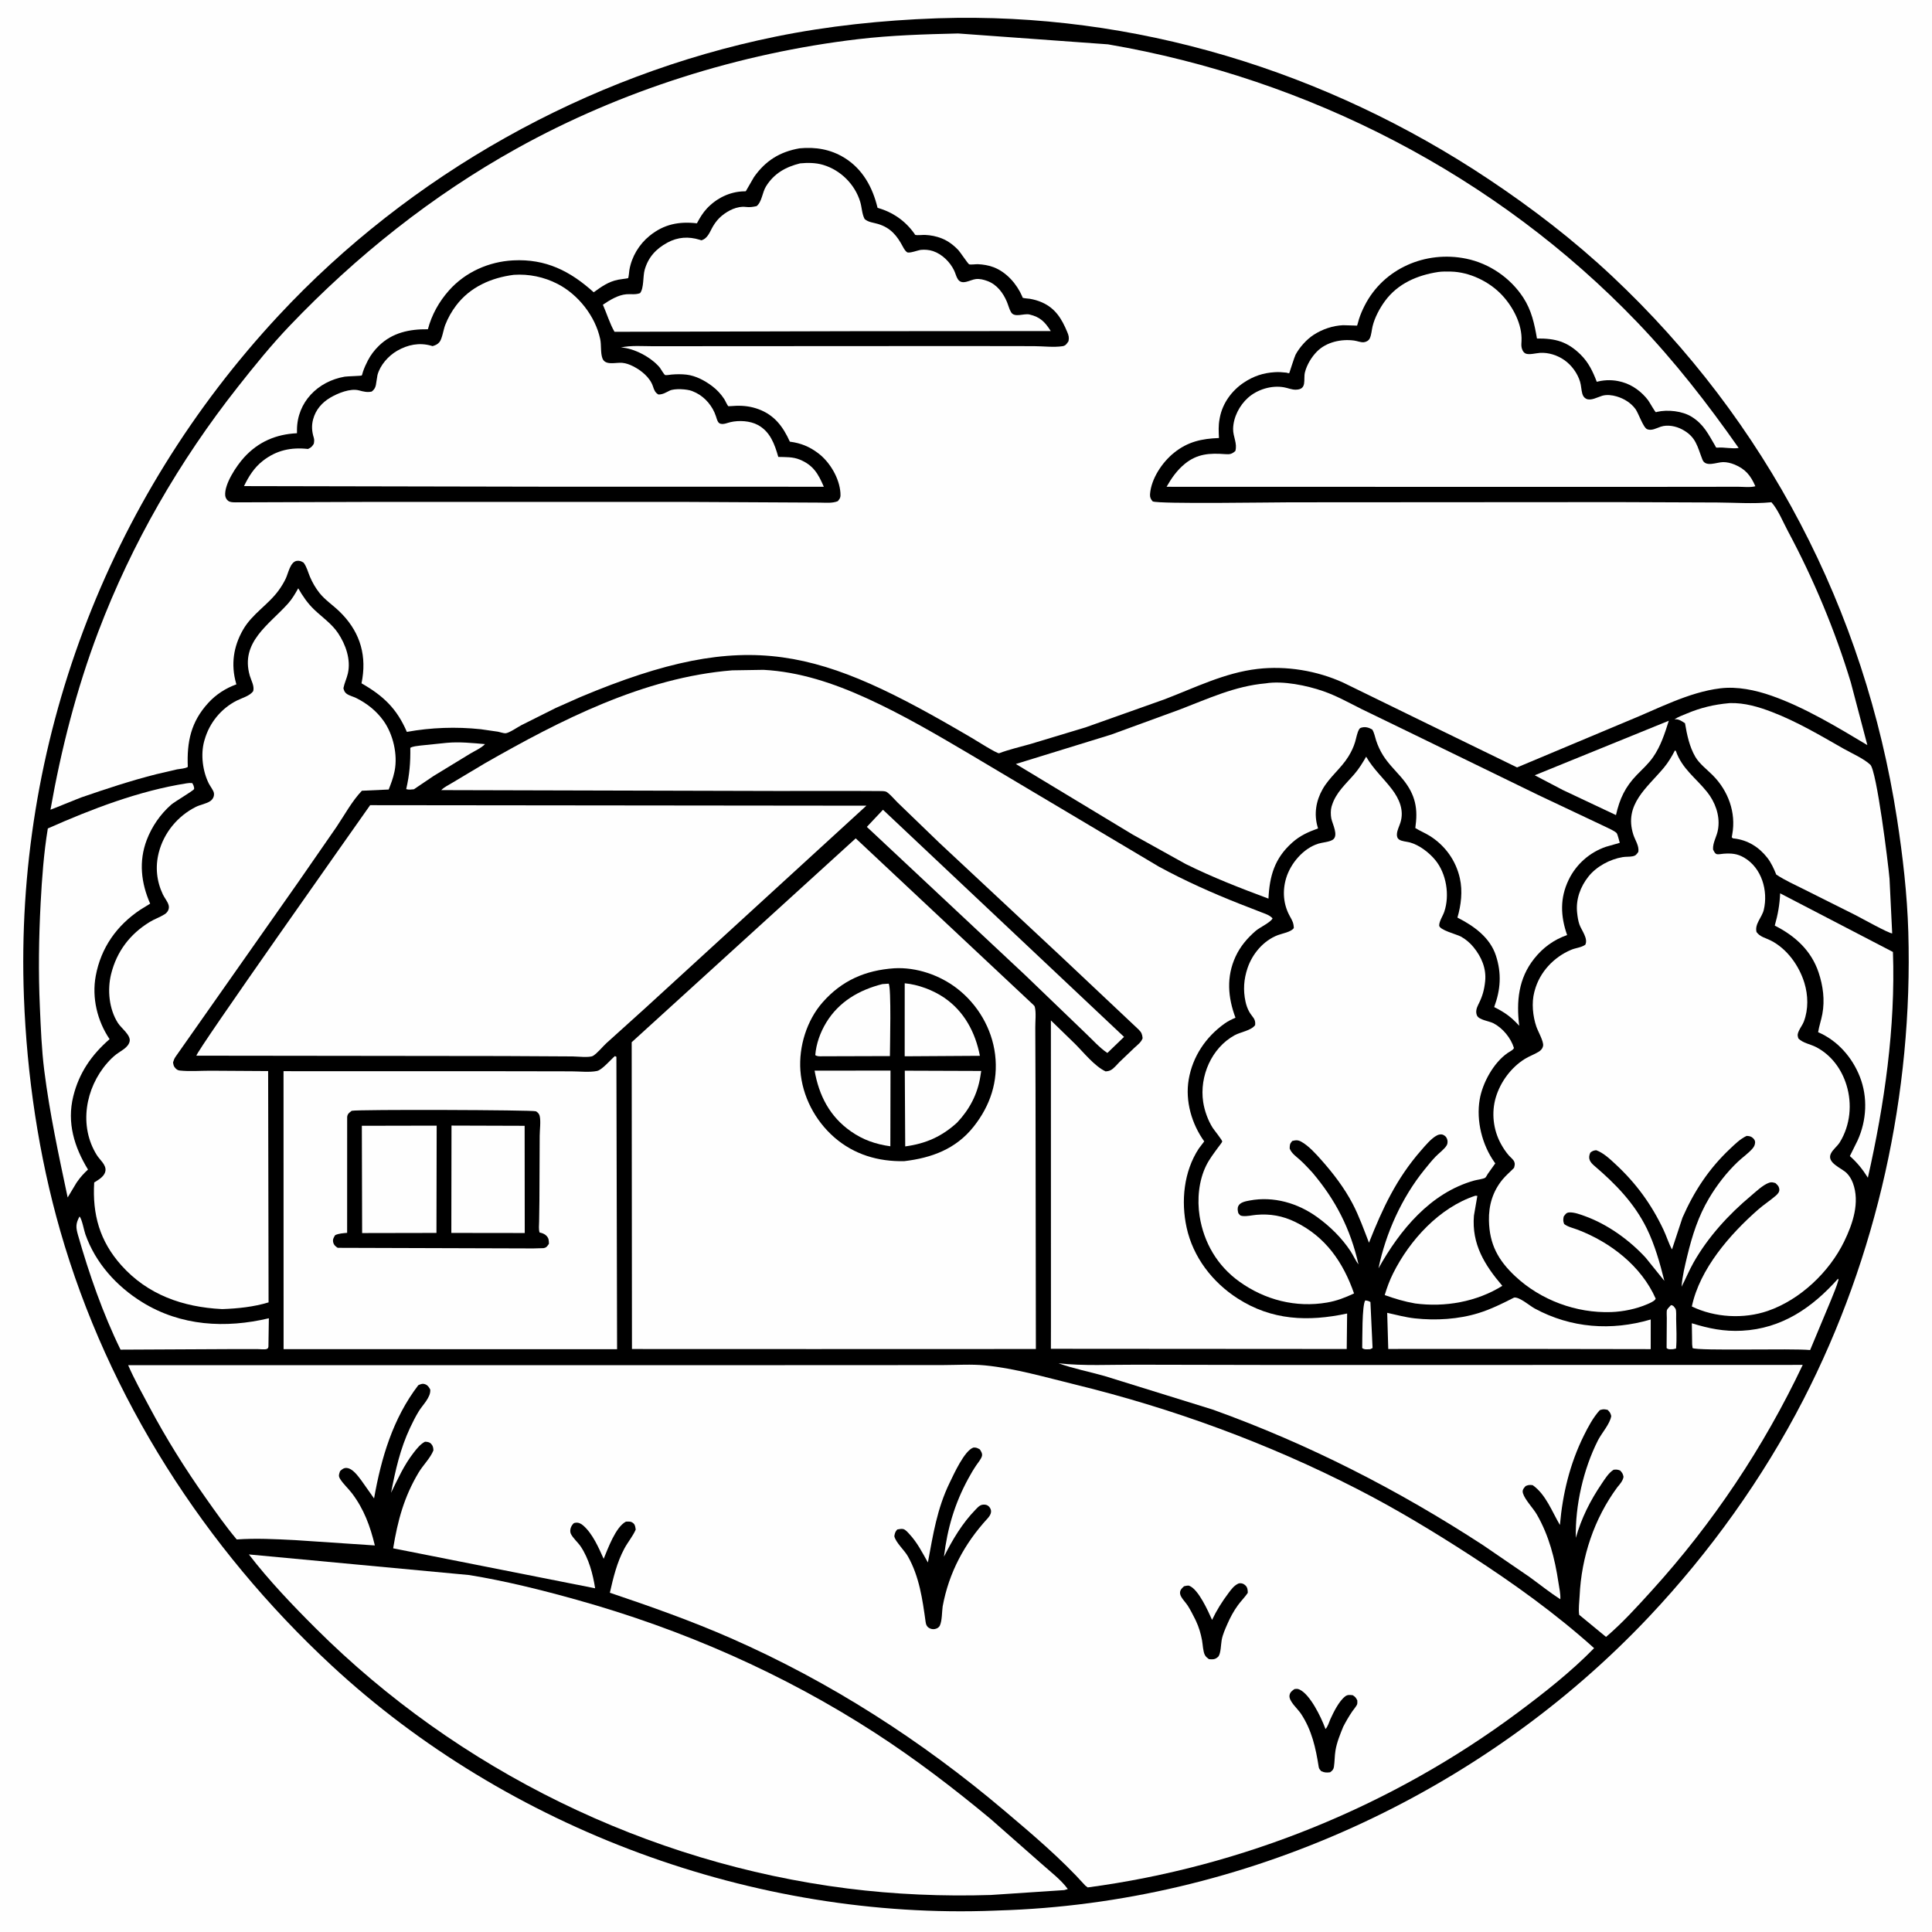 <svg version="1.1" xmlns="http://www.w3.org/2000/svg" style="display: block;" viewBox="0 0 2048 2048" width="1024" height="1024">
<path transform="translate(0,0)" fill="rgb(254,254,254)" d="M -0 -0 L 2048 0 L 2048 2048 L -0 2048 L -0 -0 z"/>
<path transform="translate(0,0)" fill="rgb(0,0,0)" d="M 992.044 19.448 L 995.027 19.343 C 1202.51 12.685 1405.92 75.28 1578.07 190.011 C 1624.6 221.017 1668.37 254.706 1709.13 292.977 C 1872.35 446.243 1976.81 646.672 2010.92 868 C 2017.01 907.515 2021.71 948.026 2022.89 988.011 C 2027.9 1158.59 1989.8 1331.81 1911.66 1483.69 C 1868.85 1566.91 1812.56 1645.33 1748.44 1713.38 C 1570.85 1901.86 1317.49 2017.58 1058.25 2025.19 L 1054.75 2025.33 C 799.867 2035.42 538.84 1939.13 351.706 1765.7 C 217.241 1641.07 114.549 1481.48 63.873 1304.77 C 40.934 1224.78 28.5 1140.03 25.363 1056.95 C 15.253 789.152 113.049 530.311 295.344 334.468 C 434.386 185.093 621.888 79.72 821.939 38.871 C 877.704 27.484 935.233 21.499 992.044 19.448 z"/>
<path transform="translate(0,0)" fill="rgb(254,254,254)" d="M 1771.32 1383.5 C 1772.41 1383.54 1773.41 1384.04 1774.21 1384.81 C 1774.42 1385.02 1776.04 1387.1 1776.2 1387.5 C 1777.15 1389.84 1776.74 1395.4 1776.79 1398.08 C 1776.95 1408.43 1777.61 1419.22 1776.69 1429.5 L 1773.5 1430.19 C 1770.82 1430.18 1768.74 1430.82 1766.67 1429 L 1766.88 1397.22 C 1766.93 1395.16 1766.45 1390.29 1767.11 1388.5 C 1767.61 1387.17 1770.31 1384.7 1771.32 1383.5 z"/>
<path transform="translate(0,0)" fill="rgb(254,254,254)" d="M 1447.24 1378.5 C 1449.46 1378.77 1450.81 1379.02 1452.71 1380.22 L 1454.98 1428.96 L 1452.5 1430.21 C 1449.43 1430.21 1446.44 1430.95 1444 1429 C 1444.22 1420.54 1443.65 1383.54 1447.24 1378.5 z"/>
<path transform="translate(0,0)" fill="rgb(254,254,254)" d="M 473.686 787.425 C 487.034 786.181 500.801 787.654 514.116 788.791 C 510.482 792.811 502.797 796.241 498.064 799.118 L 459.672 822.542 L 438.746 836.662 C 435.975 836.908 433.291 837.391 430.597 836.5 C 434.125 821.136 435.168 808.484 434.937 792.722 C 437.758 791.056 442.242 790.801 445.5 790.328 L 473.686 787.425 z"/>
<path transform="translate(0,0)" fill="rgb(254,254,254)" d="M 1948.38 1355.5 L 1948.88 1356.62 C 1946.9 1364.03 1943.59 1371.25 1940.81 1378.4 L 1918.81 1431.1 C 1899.54 1429.16 1799.98 1432.23 1794.2 1429 L 1793.76 1425.25 L 1793.41 1402.72 C 1811.43 1408.27 1827.43 1411.61 1846.51 1410.62 C 1888.7 1408.43 1921.01 1386.29 1948.38 1355.5 z"/>
<path transform="translate(0,0)" fill="rgb(254,254,254)" d="M 1769 764.014 C 1764.78 777.452 1760.47 790.896 1752.35 802.555 C 1747.45 809.607 1741.21 815.161 1735.27 821.27 C 1722.73 834.158 1716.94 846.709 1712.99 864.015 L 1656.67 837.443 L 1626.88 821.824 L 1769 764.014 z"/>
<path transform="translate(0,0)" fill="rgb(254,254,254)" d="M 84.332 1289.5 C 86.992 1292.52 88.93 1303.93 90.462 1308.29 C 101.114 1338.68 123.498 1363.52 150.736 1380.37 C 191.706 1405.7 239.025 1408.34 285.002 1397.42 L 284.546 1427.5 L 284.146 1429.03 C 283.598 1429.38 283.124 1429.9 282.5 1430.08 C 280.225 1430.73 275.191 1430.08 272.683 1430.08 L 249.319 1430.09 L 127.77 1430.69 C 109.125 1392.6 94.37 1350.24 82.746 1309.48 C 80.387 1301.21 80.035 1297.22 84.332 1289.5 z"/>
<path transform="translate(0,0)" fill="rgb(254,254,254)" d="M 1563.95 1267.5 L 1566.05 1267.69 L 1562.43 1288.66 C 1559.95 1318.83 1573.73 1341 1592.53 1363.04 C 1565.35 1380.02 1531.65 1385.93 1500.09 1381.71 C 1488.77 1379.74 1478.65 1376.71 1467.85 1372.83 C 1470.27 1364.79 1473.03 1357.26 1476.79 1349.74 C 1494.38 1314.54 1525.8 1280.06 1563.95 1267.5 z"/>
<path transform="translate(0,0)" fill="rgb(254,254,254)" d="M 935.998 858.376 L 1191.53 1099.15 L 1173.88 1116.18 C 1165.8 1110.93 1157.73 1101.79 1150.64 1095.14 L 1086.89 1033.82 L 918.897 876.535 L 935.998 858.376 z"/>
<path transform="translate(0,0)" fill="rgb(254,254,254)" d="M 1604.97 1375.5 C 1610.61 1374.54 1621.37 1384.1 1626.86 1387.07 C 1665.31 1407.89 1708.13 1410.99 1749.84 1398.71 L 1749.82 1430.14 L 1616.5 1429.93 L 1471.61 1429.97 L 1470.49 1391.65 C 1480.13 1393.77 1490.08 1396.48 1499.9 1397.54 C 1522.14 1399.95 1546.08 1398.53 1567.5 1391.87 C 1580.53 1387.82 1592.84 1381.67 1604.97 1375.5 z"/>
<path transform="translate(0,0)" fill="rgb(254,254,254)" d="M 1887.03 946.98 L 2006.6 1009.12 C 2009.38 1089.24 1997.62 1170.44 1980.02 1248.43 C 1974.48 1239.55 1968.76 1232.44 1960.92 1225.49 L 1969.2 1208.79 C 1978.75 1187.61 1980.07 1163.13 1971.51 1141.37 C 1963.4 1120.74 1947.81 1102.98 1927.29 1094.18 C 1928.31 1087.7 1930.58 1081.38 1931.77 1074.89 C 1934.51 1060.06 1932.54 1045.13 1927.8 1030.91 C 1920.02 1007.53 1902.74 991.999 1881.32 981.169 C 1884.61 969.598 1886.52 959.017 1887.03 946.98 z"/>
<path transform="translate(0,0)" fill="rgb(254,254,254)" d="M 197.886 830.344 C 200.032 829.978 201.701 829.882 203.866 830.128 L 205.124 832.654 C 205.466 833.449 206.069 835.716 205.684 836.5 C 204.784 838.326 185.2 849.734 181.5 852.968 C 170.064 862.961 160.972 876.146 155.57 890.332 C 146.901 913.094 149.565 936.068 159.177 957.908 L 148.916 964.22 C 123.735 980.973 106.975 1004.72 101.482 1034.52 C 97.207 1057.72 103.119 1082.21 116.166 1101.54 C 96.99 1118.24 83.792 1137.3 77.664 1162.17 C 70.771 1190.15 78.732 1215.89 93.272 1239.77 C 88.895 1243.81 85.272 1247.72 81.882 1252.64 L 80.907 1254.06 L 71.722 1269.37 C 62.258 1224.65 52.656 1180.3 46.933 1134.89 C 44.095 1112.38 43.258 1089.85 42.254 1067.2 C 40.627 1030.53 41.135 994.119 43.068 957.478 C 44.459 931.096 46.406 904.269 50.699 878.194 C 97.101 857.606 147.55 838.229 197.886 830.344 z"/>
<path transform="translate(0,0)" fill="rgb(254,254,254)" d="M 1832.59 745.417 L 1834.03 745.302 C 1849.45 744.948 1864.01 749.245 1878.26 754.702 C 1904.75 764.838 1929.49 779.54 1954.08 793.552 C 1962.63 798.423 1975.51 803.979 1982.6 810.626 C 1989.35 816.957 2001.52 914.787 2002.98 931.5 L 2005.8 989.433 C 2002.71 989.749 1971.21 972.247 1966.46 969.846 L 1912.68 942.926 C 1902.66 937.837 1892.26 933.315 1882.89 927.069 C 1880.52 921.06 1877.47 914.476 1873.5 909.36 C 1864.58 897.898 1852.68 890.506 1838.19 888.818 C 1836.4 888.61 1837.32 888.98 1835.71 887.5 L 1835.93 886.375 L 1836.26 884.5 C 1840.48 861.361 1832 838.361 1815.66 821.895 C 1809.73 815.927 1801.33 809.538 1797.12 802.284 C 1790.81 791.443 1788.25 778.856 1786.18 766.646 C 1783.42 764.932 1780.19 762.51 1776.83 762.477 L 1775 762.532 C 1778.87 759.883 1783.89 758.153 1788.2 756.337 C 1802.85 750.164 1816.8 746.875 1832.59 745.417 z"/>
<path transform="translate(0,0)" fill="rgb(254,254,254)" d="M 1524.56 288.322 C 1528.92 287.697 1533.54 287.797 1537.94 287.891 C 1557.74 288.312 1578.64 298.395 1592.13 312.753 C 1603.87 325.259 1613.69 343.814 1612.87 361.385 C 1612.77 363.506 1612.54 365.895 1612.9 368 C 1613.35 370.571 1614.62 373.492 1617.1 374.717 C 1620.6 376.444 1628.42 374.311 1632.43 374.065 C 1641.51 373.507 1650.84 376.527 1658.25 381.696 C 1665.94 387.058 1672.22 395.656 1674.93 404.639 C 1676.18 408.789 1676.17 413.194 1677.31 417.305 C 1677.95 419.63 1679.23 421.658 1681.45 422.744 C 1686.37 425.148 1693.39 421.026 1698.31 419.556 C 1703.19 418.1 1708.87 418.805 1713.68 420.218 C 1721.55 422.528 1728.91 427.031 1733.76 433.737 C 1736.87 438.027 1741.89 453.312 1746.05 454.98 C 1750.89 456.918 1755.93 453.808 1760.5 452.309 C 1767.74 449.932 1776.6 451.713 1783.19 455.233 C 1797.99 463.136 1799.13 473.117 1804.64 487.184 C 1807.96 495.659 1819.75 489.939 1826.48 489.864 C 1830.49 489.819 1834.7 490.825 1838.4 492.325 C 1850.22 497.12 1855.72 503.984 1860.75 515.423 C 1855.62 516.975 1847.19 515.954 1841.64 515.966 L 1796.6 516.063 L 1578.5 516.1 L 1236.61 516.014 C 1241.89 506.774 1247.71 498.409 1256.05 491.618 C 1269.24 480.884 1282.53 480.181 1298.78 481.409 C 1303.68 481.779 1305.74 481.358 1309.5 478.11 C 1311.88 470.105 1306.99 462.834 1307.15 454.591 C 1307.39 442.34 1313.87 429.76 1322.92 421.672 C 1332.87 412.779 1347.95 408.179 1361.18 410.577 C 1365.21 411.309 1369.26 413.112 1373.37 413.092 C 1386.09 413.03 1381.31 402.283 1383.32 394.53 C 1385.37 386.59 1390.29 378.442 1396.03 372.632 C 1405.96 362.577 1421.78 359.126 1435.5 361.008 C 1438.71 361.449 1442.54 363.112 1445.69 362.78 C 1448.27 362.507 1450.91 361.07 1452.05 358.621 C 1453.76 354.954 1454.02 349.96 1454.97 346 C 1457.22 336.664 1462.52 326.701 1468.24 318.955 C 1481.84 300.514 1502.54 291.682 1524.56 288.322 z"/>
<path transform="translate(0,0)" fill="rgb(254,254,254)" d="M 1341.58 724.401 C 1359.95 721.372 1385.26 726.626 1402.7 732.669 C 1416.77 737.547 1430.01 744.984 1443.31 751.643 L 1493.31 775.881 L 1631 842.927 L 1701.82 876.398 C 1705 878 1711.1 880.544 1713.6 882.992 C 1714.76 884.131 1716.38 891.464 1717.03 893.433 L 1702.3 897.644 C 1685.06 903.564 1670.88 916.1 1662.92 932.486 C 1653.42 952.035 1654.19 971.114 1661.21 991.204 C 1647.14 996.101 1635.62 1004.49 1626.37 1016.13 C 1609.58 1037.23 1607.3 1061.43 1610.43 1087.38 C 1601.88 1077.96 1595.25 1073.25 1583.89 1067.54 C 1590.73 1048.99 1591.9 1031.99 1585.75 1013.04 C 1579.45 993.599 1562.21 981.484 1544.93 972.678 C 1548.85 959.432 1550.56 944.624 1547.52 931.027 C 1543.32 912.237 1531.97 896.365 1515.68 886.124 C 1510.73 883.011 1505.27 880.851 1500.3 877.749 L 1500.62 874.771 C 1503.41 854.046 1498.68 839.366 1485.11 823.697 C 1478.61 816.193 1471.36 809.128 1466.08 800.671 C 1463.05 795.829 1460.53 790.417 1458.77 785 C 1457.51 781.125 1456.82 776.817 1454.66 773.343 C 1451.37 771.424 1447.72 770.197 1443.86 771.152 C 1442.54 771.477 1441.59 771.709 1440.84 772.918 C 1438.58 776.604 1437.76 782.223 1436.51 786.397 C 1434.85 791.986 1432.41 797.004 1429.36 801.956 C 1421.57 814.584 1409.27 823.736 1401.98 836.641 C 1394.99 849 1392.71 862.981 1396.76 876.705 L 1397.2 878.154 C 1386.71 881.963 1378.12 885.72 1369.68 893.285 C 1351.16 909.881 1345.78 928.407 1344.62 952.561 C 1314.92 941.515 1285.42 930.048 1257 915.953 L 1200.86 884.76 L 1076.85 809.86 L 1178.06 778.648 L 1251.07 751.955 C 1281.01 740.503 1309.16 727.259 1341.58 724.401 z"/>
<path transform="translate(0,0)" fill="rgb(254,254,254)" d="M 1122.03 1445.15 C 1148.84 1448.15 1177.52 1446.52 1204.58 1446.64 L 1362.21 1446.95 L 1910.96 1446.84 C 1869.62 1534.06 1815.84 1614.64 1750.91 1686.13 C 1735.71 1702.86 1719.71 1720.58 1702.46 1735.2 L 1674 1711.76 C 1673.07 1705.54 1674.17 1698.18 1674.46 1691.8 C 1676.34 1650.55 1689.87 1609.74 1714.52 1576.42 C 1717.18 1573.32 1720.37 1569.61 1721 1565.5 C 1720.37 1562.25 1719.64 1561.21 1717.5 1558.86 C 1714.76 1557.67 1713.38 1557.73 1710.5 1557.99 C 1705.15 1561.33 1701.38 1567.59 1697.89 1572.73 C 1685.71 1590.7 1676.38 1609.22 1670.45 1630.17 C 1669.62 1596.02 1678.48 1557.25 1693.91 1526.8 C 1697.81 1519.11 1706.79 1509.3 1707.98 1501 C 1707.04 1497.54 1706.52 1496.98 1704.15 1494.5 C 1700.43 1493.78 1699.59 1493.57 1695.86 1494.79 C 1688.7 1502.67 1683.53 1512.48 1678.84 1521.96 C 1664.13 1551.67 1656.4 1583.65 1653.58 1616.55 C 1645.2 1602.45 1638.75 1584.23 1624.72 1574.34 C 1621.31 1573.99 1620.52 1573.9 1617.22 1575.27 C 1615.07 1577.75 1613.34 1579.55 1614.44 1583.05 C 1616.65 1590.07 1625.27 1598.74 1629.15 1605.48 C 1642.03 1627.91 1648.18 1652 1651.99 1677.41 C 1652.85 1683.1 1654.39 1689.57 1654.01 1695.3 C 1642.7 1688 1632.17 1679.51 1621.27 1671.61 L 1572.3 1638.08 C 1482.25 1579.38 1387.12 1530.75 1285.85 1494.31 L 1171.04 1458.68 C 1154.93 1454.1 1137.74 1450.79 1122.03 1445.15 z"/>
<path transform="translate(0,0)" fill="rgb(254,254,254)" d="M 651.797 1119.5 L 653.407 1120.24 L 654.129 1430.22 L 300.618 1430.16 L 300.551 1135.49 L 540.467 1135.55 L 605.815 1135.67 C 613.899 1135.67 625.131 1136.97 632.995 1135.24 C 638.238 1134.09 647.311 1123.31 651.797 1119.5 z"/>
<path transform="translate(0,0)" fill="rgb(0,0,0)" d="M 372.786 1177.5 C 379.281 1175.9 564.911 1176.55 568 1178.01 C 569.94 1178.92 571.575 1180.79 572.068 1182.86 C 573.454 1188.68 572.123 1197.76 572.103 1203.98 L 571.794 1273.16 L 571.488 1295.12 C 571.437 1298.77 570.858 1302.99 571.976 1306.5 C 574.433 1306.97 577.343 1307.99 579.139 1309.85 C 581.852 1312.66 581.782 1314.89 581.887 1318.5 C 580.077 1321.04 579.367 1322.59 576 1323.09 L 565.25 1323.39 L 358 1322.75 C 355.617 1321.19 354 1319.98 353.237 1317 C 352.435 1313.87 353.708 1311.81 355.286 1309.3 C 359.323 1307.43 363.6 1307.3 367.972 1306.86 L 368.006 1184 C 368.439 1180.49 370.247 1179.51 372.786 1177.5 z"/>
<path transform="translate(0,0)" fill="rgb(254,254,254)" d="M 478.611 1193.16 L 556.138 1193.4 L 556.248 1307.05 L 478.439 1306.95 L 478.611 1193.16 z"/>
<path transform="translate(0,0)" fill="rgb(254,254,254)" d="M 383.574 1193.38 L 462.895 1193.22 L 462.661 1306.95 L 383.88 1307.1 L 383.574 1193.38 z"/>
<path transform="translate(0,0)" fill="rgb(254,254,254)" d="M 316.137 623.617 C 320.866 631.877 326.029 639.442 332.931 646.076 C 341.542 654.352 351.611 661.07 358.38 671.184 C 366.437 683.221 372.088 699.141 368.78 713.794 C 367.571 719.145 365.111 724.02 364.034 729.5 C 364.626 731.876 365.233 733.754 367.315 735.316 C 370.171 737.458 374.443 738.37 377.677 739.987 C 389.118 745.713 399.157 753.697 406.611 764.177 C 416.736 778.412 421.71 799.788 418.361 816.978 L 418.033 818.5 C 416.691 824.939 414.422 830.813 412.031 836.92 L 383.615 838.219 C 373.23 849.045 365.015 864.265 356.586 876.747 L 316.176 935.085 L 186.148 1120.13 C 184.75 1122.16 184.105 1123.89 183.426 1126.23 C 183.942 1129.06 183.984 1130.22 186.007 1132.4 C 187.276 1133.77 188.637 1134.6 190.5 1134.8 C 200.911 1135.93 212.512 1134.99 223.028 1135 L 284.237 1135.38 L 284.702 1380.58 C 268.845 1385.39 252.208 1387.1 235.732 1387.7 L 234.852 1387.66 C 193.83 1385.53 156.518 1372.57 128.524 1341.19 C 105.684 1315.58 97.838 1287.38 99.85 1253.45 L 101.877 1252.23 C 105.911 1249.7 111.147 1246.19 111.794 1241.02 C 112.601 1234.57 105.864 1229.61 102.652 1224.48 C 83.335 1193.66 90.396 1153.35 113.736 1126.75 C 116.676 1123.4 119.9 1120.17 123.453 1117.47 C 128.478 1113.66 136.118 1110.39 137.448 1103.78 C 138.757 1097.28 128.484 1089.84 125.051 1084.5 C 115.565 1069.74 113.614 1049.24 117.814 1032.43 C 123.783 1008.53 137.774 990.123 158.742 977.293 C 163.803 974.197 169.532 972.336 174.513 969.163 C 177.775 967.086 179.838 963.459 178.75 959.5 C 177.675 955.587 174.436 951.906 172.679 948.207 C 165.955 934.046 164.446 918.881 168.33 903.709 C 173.705 882.711 188.353 865.002 207.684 855.301 C 212.324 852.973 219.061 851.997 223.11 849.037 C 225.809 847.064 227.341 843.876 226.732 840.5 C 226.257 837.868 222.678 833.196 221.386 830.629 C 214.822 817.59 212.576 799.884 216.43 785.775 L 216.949 784 C 222.047 766.233 234.311 751.148 250.872 742.712 C 256.294 739.95 265.171 737.659 268.453 732.5 C 269.794 727.038 266.291 721.444 264.779 716.205 C 254.501 680.591 285.323 662.193 305.419 639.7 C 309.765 634.835 312.961 629.283 316.137 623.617 z"/>
<path transform="translate(0,0)" fill="rgb(254,254,254)" d="M 1448.18 802.129 C 1455.88 815.449 1466.36 824.63 1475.49 836.604 C 1483.23 846.761 1488.52 858.786 1484.59 871.702 C 1483.4 875.642 1481.09 879.888 1480.8 884 C 1480.63 886.32 1481.09 888.479 1483.06 889.905 C 1485.85 891.926 1491.15 892.09 1494.5 893.006 C 1504.54 895.748 1514.83 903.679 1521.43 911.662 C 1533.23 925.919 1536.94 948.998 1530.99 966.5 C 1529.48 970.964 1525.75 976.223 1525.58 980.896 C 1525.4 985.79 1544.07 990.38 1548.45 992.726 C 1553.53 995.447 1558.35 999.575 1561.98 1004.02 C 1570.45 1014.38 1575.73 1026.65 1574.31 1040.24 C 1573.39 1049.06 1571.6 1055.7 1567.65 1063.7 L 1566.93 1065.14 C 1565.18 1068.69 1564 1072.59 1565.65 1076.42 C 1567.71 1081.24 1578.61 1082.36 1583.07 1084.67 C 1593.04 1089.84 1601.63 1100.37 1604.86 1110.95 C 1603.92 1113.17 1600.28 1114.74 1598.22 1116.16 C 1583.33 1126.41 1571.53 1147.82 1568.53 1165.5 C 1564.71 1188.01 1571.06 1213.64 1584.32 1232.2 L 1585.06 1233.21 L 1577.17 1244.28 C 1576.67 1245.03 1575.08 1248.05 1574.41 1248.46 C 1572.11 1249.87 1565.69 1250.59 1562.72 1251.43 C 1516.21 1264.49 1483.93 1303.94 1461.26 1344.45 C 1468.95 1307.29 1485.92 1269.68 1509.76 1240.17 C 1513.66 1235.35 1517.59 1230.41 1521.9 1225.95 C 1525.33 1222.4 1531.4 1218.02 1533.7 1213.88 C 1534.76 1211.97 1534.7 1209 1533.82 1207 C 1532.94 1205.02 1531.79 1203.93 1529.86 1203.01 C 1527.91 1202.09 1525.31 1202.52 1523.42 1203.48 C 1517.28 1206.56 1511 1214.24 1506.39 1219.51 C 1480.24 1249.39 1465.59 1280.93 1451.17 1317.34 C 1445.86 1303.62 1440.68 1289.07 1433.87 1276.05 C 1425.11 1259.32 1413.36 1243.94 1400.87 1229.86 C 1394.89 1223.13 1387.25 1214.58 1379.34 1210.22 C 1375.86 1208.3 1373.5 1208.53 1369.76 1209.5 C 1367.06 1212.85 1367.3 1213.38 1367.11 1217.5 C 1369.17 1222.82 1374.16 1226.02 1378.29 1229.77 C 1382.73 1233.8 1386.82 1238.32 1390.94 1242.67 C 1415.98 1272.22 1431.41 1302.45 1440.07 1340.3 C 1436.73 1336.05 1434.63 1330.84 1431.64 1326.31 C 1422.36 1312.24 1409.97 1300.07 1396.33 1290.22 C 1375.68 1275.29 1350 1267.8 1324.6 1272.6 C 1320.64 1273.35 1314.5 1274.4 1312.65 1278.5 C 1311.5 1281.03 1312.04 1283.57 1312.71 1286.1 C 1314.46 1288.04 1314.33 1288.67 1317.07 1289 C 1321.81 1289.56 1327 1288.19 1331.78 1287.77 C 1346.42 1286.48 1359.67 1288.84 1372.91 1295.26 C 1405.11 1310.88 1423.82 1338.07 1435.34 1371.09 C 1425.87 1375.53 1417.13 1378.97 1406.73 1380.75 C 1373.62 1386.44 1340.84 1377.99 1313.75 1358.55 C 1290.43 1341.82 1276.07 1317.29 1271.63 1289.06 C 1268.87 1271.48 1270.7 1251.54 1278.63 1235.48 C 1281.93 1228.81 1286.48 1222.92 1290.81 1216.92 C 1291.45 1216.04 1295.6 1210.8 1295.63 1210.08 C 1295.69 1208.56 1286.83 1197.64 1285.5 1195.55 C 1280.49 1187.63 1276.78 1177.31 1275.4 1168.03 C 1271.37 1140.91 1284.26 1110.84 1308.74 1097.41 C 1315.17 1093.88 1326.25 1092.51 1330.5 1086.66 C 1331.31 1079.86 1327.42 1078.15 1324.34 1072.7 C 1322.41 1069.29 1321.11 1065.58 1320.29 1061.75 C 1317.67 1049.55 1318.45 1038.21 1322.38 1026.41 C 1327.48 1011.13 1339.3 997.037 1354.64 991.241 C 1359.27 989.491 1368.81 987.923 1371.5 983.749 C 1371.34 978.492 1369.94 975.96 1367.4 971.43 C 1360.38 958.936 1359.26 944.5 1363.37 930.861 C 1368.09 915.201 1381.52 899.295 1397.51 894.312 C 1401.89 892.947 1408.9 892.64 1412.68 890.211 C 1419.35 885.921 1412.33 873.321 1411.22 867.5 C 1410.52 863.832 1410.47 858.62 1411.5 855.051 L 1411.84 854 C 1416.1 840.034 1426.71 831.075 1435.87 820.369 C 1440.71 814.717 1444.47 808.553 1448.18 802.129 z"/>
<path transform="translate(0,0)" fill="rgb(254,254,254)" d="M 392.361 853.517 L 918.414 854.063 L 683.953 1068.67 L 642.819 1105.79 C 638.637 1109.62 633.261 1116.49 628.562 1119.28 C 624.965 1121.41 611.548 1119.88 606.936 1119.85 L 533.838 1119.45 L 208.157 1119.07 C 208.525 1113.71 375.584 877.449 392.361 853.517 z"/>
<path transform="translate(0,0)" fill="rgb(254,254,254)" d="M 263.815 1647.77 L 497.496 1669.63 C 535.889 1675.9 574.085 1685.44 611.542 1695.9 C 723.167 1727.06 830.473 1774.03 927.862 1837.11 C 970.59 1864.79 1010.72 1895.51 1049.87 1927.99 L 1103.75 1975.42 C 1112.92 1983.7 1124.72 1992.49 1131.93 2002.5 L 1128.09 2003.59 L 1050.44 2008.75 C 999.834 2010.35 948.312 2008.21 898.081 2001.84 C 686.579 1975.01 485.667 1876.65 334.796 1726.19 C 309.951 1701.42 285.267 1675.59 263.815 1647.77 z"/>
<path transform="translate(0,0)" fill="rgb(254,254,254)" d="M 1775.49 795.5 L 1776.49 796.063 C 1782.99 814.882 1797.8 824.779 1809.64 839.592 C 1817.98 850.023 1823.14 863.918 1821.44 877.337 L 1821.2 879 C 1820.2 886.344 1815.37 893.145 1815.92 900.5 C 1816.88 902.312 1817.83 905.093 1820.17 905.5 C 1821.93 905.805 1825.37 905.071 1827.27 904.953 C 1835.49 904.44 1841.55 904.835 1848.88 909.134 C 1867.52 920.068 1874.48 944.246 1869.69 964.468 C 1867.78 972.493 1859.83 979.454 1861.98 988 C 1865.74 993.219 1871.47 994.155 1877 996.934 C 1894.3 1005.63 1907.17 1023.69 1912.74 1041.93 C 1916.75 1055.05 1917.08 1069.95 1912.15 1082.88 C 1910.84 1086.31 1908.51 1089.2 1906.99 1092.5 C 1905.43 1095.91 1905.18 1097.17 1906.3 1100.74 C 1911.03 1105.74 1919.31 1106.87 1925.44 1110.1 C 1941.29 1118.46 1952.18 1133.32 1957.37 1150.26 C 1963.54 1170.36 1961.39 1192.75 1950.33 1210.77 C 1947.66 1215.13 1942.95 1218.38 1940.79 1222.89 C 1936.11 1232.64 1952.04 1238.08 1957.5 1243.45 C 1960.49 1246.39 1962.7 1250.19 1964.15 1254.09 C 1971.78 1274.58 1963.97 1297.36 1954.91 1316 C 1939.16 1348.41 1908.26 1377.79 1873.94 1389.62 C 1848.38 1398.42 1817.8 1396.71 1793.43 1384.92 C 1801.85 1344.98 1833.81 1308.44 1863.71 1282.2 C 1869.69 1276.96 1876.39 1272.66 1882.38 1267.5 C 1884.41 1265.75 1886.54 1263.43 1886.12 1260.5 C 1885.63 1257.17 1884.23 1256.23 1882 1254.09 C 1879.36 1253.44 1878 1252.8 1875.28 1253.76 C 1868.61 1256.12 1861.31 1263.26 1855.87 1267.81 C 1832.28 1287.55 1810.47 1311.47 1795.24 1338.33 C 1790.55 1346.59 1786.94 1355.53 1782.55 1363.97 C 1783.33 1352.8 1786.05 1341.78 1788.68 1330.93 C 1793.9 1309.41 1800.24 1289.41 1811.64 1270.23 C 1819.98 1256.2 1830.37 1242.75 1842.23 1231.5 C 1847.22 1226.77 1853.13 1222.79 1857.65 1217.6 C 1859.38 1215.62 1860.29 1213.83 1860.49 1211.15 C 1860.62 1209.45 1859.71 1207.87 1858.5 1206.68 C 1856.27 1204.5 1854.47 1204.27 1851.5 1204.11 C 1844.64 1207.34 1839.3 1212.69 1833.84 1217.84 C 1811.46 1238.95 1795.84 1262.69 1783.5 1290.75 L 1772.38 1324.47 C 1768.84 1318 1766.59 1310.45 1763.41 1303.71 C 1750.61 1276.63 1734.42 1254.41 1712.46 1234.04 C 1706.54 1228.55 1699.71 1222.03 1692 1219.27 C 1689.17 1219.63 1688.01 1220.04 1685.8 1221.85 C 1682.95 1228.18 1685.47 1231.88 1690.31 1236.01 C 1712.56 1255 1732.37 1275.34 1745.52 1301.96 C 1754.09 1319.33 1759.6 1339.05 1764.31 1357.8 L 1744.43 1333.16 C 1727.2 1314.45 1704.1 1297.82 1680.09 1289.15 C 1675.14 1287.36 1668.8 1284.94 1663.5 1285.22 C 1660.28 1285.39 1659.29 1287.25 1657.57 1289.62 C 1656.98 1292.95 1656.85 1294.35 1658.06 1297.5 C 1661.98 1300.62 1667.85 1301.8 1672.5 1303.58 C 1707.11 1316.84 1739.81 1342 1755.09 1376.59 L 1754.43 1377.75 C 1752.8 1379.67 1748.58 1381.47 1746.3 1382.46 C 1734.63 1387.53 1720.66 1390.4 1707.95 1390.85 C 1670.97 1392.15 1633.29 1378.25 1606.17 1352.85 C 1588.07 1335.9 1578.89 1318.97 1578.35 1293.91 C 1577.99 1277.7 1582.35 1263 1592.72 1250.36 C 1596.37 1245.9 1600.96 1242.17 1604.94 1238 C 1605.51 1235.66 1606.16 1234.11 1605.27 1231.73 C 1604.28 1229.06 1601.37 1227.03 1599.5 1224.9 C 1596.24 1221.18 1593.39 1216.86 1591.02 1212.53 C 1582.83 1197.57 1580.77 1179.33 1585.7 1163.01 C 1590.62 1146.73 1601.99 1131.35 1616.55 1122.41 C 1621.18 1119.57 1626.4 1117.76 1631 1114.95 C 1633.44 1113.46 1635.26 1111.44 1635.76 1108.5 C 1636.52 1104.06 1630.24 1093.09 1628.61 1088.3 C 1624.82 1077.19 1623.42 1063.17 1626.4 1051.73 L 1626.88 1050 C 1632.09 1030.55 1646.99 1014.61 1665.48 1006.84 C 1670.53 1004.71 1675.79 1004.61 1680.45 1001.5 C 1683.78 994.946 1676.48 986.206 1674.26 980 C 1672.88 976.119 1672.29 971.752 1671.83 967.656 C 1670.25 953.586 1675.22 939.905 1683.97 929 C 1692.46 918.417 1706.7 910.792 1720.07 908.581 C 1723.5 908.013 1727.13 908.37 1730.5 907.73 C 1734.05 907.057 1734.76 905.723 1736.72 903 C 1737.66 896.398 1733.27 890.73 1731.31 884.5 C 1721.3 852.635 1746.06 835.088 1763.89 813.654 C 1768.51 808.09 1772.15 801.893 1775.49 795.5 z"/>
<path transform="translate(0,0)" fill="rgb(254,254,254)" d="M 776.184 710.585 L 809.339 710.061 C 847.518 712.089 883.946 724.33 918.5 740.067 C 956.467 757.358 991.91 778.147 1027.77 799.306 L 1228.56 918.735 C 1256.23 933.764 1284.94 946.614 1314.22 958.154 L 1337 967.031 C 1341.31 968.721 1345.79 969.981 1348.97 973.5 C 1347.12 977.71 1335.23 983.139 1330.98 986.844 C 1322.07 994.61 1314.71 1003.25 1309.73 1014.05 C 1299.9 1035.36 1301.55 1057.24 1309.66 1078.82 C 1305.6 1080.58 1301.85 1082.39 1298.22 1084.96 C 1278.15 1099.2 1264.16 1120.07 1260.05 1144.45 C 1256.23 1167.17 1263.22 1191.37 1276.53 1209.91 L 1270.74 1217.56 C 1254.82 1241.93 1251.77 1273.27 1257.85 1301.22 C 1264.68 1332.6 1285.12 1359.09 1311.77 1376.3 C 1348.16 1399.79 1386.78 1401.2 1428.01 1392.38 L 1427.58 1430 L 1113.99 1429.79 L 1114.04 1405.19 L 1113.99 1081.67 L 1139.17 1106.13 C 1148.63 1115.48 1160.13 1130.19 1172 1135.73 C 1173.8 1135.63 1175.2 1135.37 1176.87 1134.65 C 1180.43 1133.13 1183.97 1128.48 1186.74 1125.75 L 1202.54 1110.67 C 1205.79 1107.63 1209.79 1104.83 1211.23 1100.5 C 1210.72 1096.38 1210.19 1094.54 1207.09 1091.46 L 1127.38 1016.34 L 995.527 893.227 L 951.435 850.664 C 949.06 848.365 941.89 839.987 938.949 839.072 C 936.747 838.387 932.669 838.625 930.311 838.534 L 906.191 838.421 L 822.103 838.456 L 467.746 837.546 C 470.68 834.394 475.987 831.948 479.675 829.647 L 513.685 809.315 C 594.132 763.315 682.364 718.091 776.184 710.585 z"/>
<path transform="translate(0,0)" fill="rgb(254,254,254)" d="M 907.096 888.689 L 1095.21 1065 C 1096.26 1066.05 1096.63 1066.2 1097 1067.67 C 1098.46 1073.35 1097.39 1083.15 1097.45 1089.19 L 1097.7 1156.45 L 1098.07 1430.01 L 862.5 1430.08 L 669.906 1430.02 L 669.619 1104.79 L 907.096 888.689 z"/>
<path transform="translate(0,0)" fill="rgb(0,0,0)" d="M 947.902 1026.42 C 971.34 1025.08 996.071 1033.57 1014.54 1047.83 C 1036.49 1064.78 1051.49 1090.3 1054.85 1117.84 C 1058.33 1146.37 1049.68 1172.1 1032.08 1194.31 C 1013.28 1218.03 987.52 1227.48 958.416 1230.89 C 930.988 1231.43 905.386 1223.91 884.467 1205.71 C 864.016 1187.91 850.387 1161.94 848.446 1134.81 C 846.632 1109.46 855.156 1081.6 872.122 1062.39 C 892.567 1039.24 917.53 1028.49 947.902 1026.42 z"/>
<path transform="translate(0,0)" fill="rgb(254,254,254)" d="M 959.037 1042.32 C 973.267 1043.61 989.07 1049.55 1000.88 1057.6 C 1022.09 1072.05 1033.95 1094.4 1038.73 1119.21 L 959.013 1119.71 L 959.037 1042.32 z"/>
<path transform="translate(0,0)" fill="rgb(254,254,254)" d="M 935.339 1043.18 L 942 1042.72 C 945.006 1046.21 943.348 1110.49 943.345 1119.49 L 871.899 1119.7 C 869.146 1119.72 866.64 1120.04 864.222 1118.5 C 865.168 1106.43 869.522 1094.37 875.782 1084.04 C 889.233 1061.85 910.703 1049.39 935.339 1043.18 z"/>
<path transform="translate(0,0)" fill="rgb(254,254,254)" d="M 863.494 1134.92 L 943.968 1134.87 L 943.812 1215.11 C 928.219 1212.9 914.939 1208.39 901.983 1199.3 C 879.53 1183.55 868.18 1161.41 863.494 1134.92 z"/>
<path transform="translate(0,0)" fill="rgb(254,254,254)" d="M 959.121 1134.97 L 1040.13 1135.25 L 1039.22 1141 C 1036.26 1159.95 1027.61 1176.18 1014.55 1190.01 C 998.301 1204.81 981.359 1212.34 959.566 1215.24 L 959.121 1134.97 z"/>
<path transform="translate(0,0)" fill="rgb(254,254,254)" d="M 135.864 1447.17 L 312.829 1447.13 L 649.067 1447.17 L 918.113 1447.09 L 999.907 1447.02 C 1014.43 1446.99 1029.79 1445.95 1044.22 1447.38 C 1076.13 1450.55 1107.94 1459.9 1139.06 1467.49 C 1242.63 1492.76 1344.1 1529.87 1438.99 1578.55 C 1480.25 1599.72 1520.03 1623.77 1558.92 1648.97 C 1604.51 1678.51 1649.4 1710.75 1689.82 1747.12 C 1665.26 1772.25 1636.9 1794.52 1608.77 1815.47 C 1475.84 1914.43 1317.25 1978.84 1153 2000.75 L 1150.5 1998.84 C 1124.59 1970.01 1094.4 1944.54 1064.88 1919.54 C 977.246 1845.3 880.091 1782.79 774.788 1736.58 C 732.902 1718.2 689.799 1702.95 646.474 1688.37 C 650.136 1672.25 653.961 1656.28 661.823 1641.59 C 665.521 1634.68 670.711 1628.66 673.863 1621.5 C 673.546 1619.19 673.372 1616.5 671.5 1614.83 C 668.843 1612.45 666.762 1612.97 663.5 1612.99 C 652.509 1618.78 644.422 1641.62 639.91 1652.39 C 634.553 1640.58 628.292 1625.95 618.4 1617.24 C 616.07 1615.19 613.418 1613.75 610.25 1614.15 C 608.065 1614.42 607.879 1614.85 606.603 1616.54 C 604.744 1619 603.793 1623.09 605.184 1626 C 607.286 1630.4 612.669 1635.04 615.526 1639.28 C 624.158 1652.08 628.521 1668.57 630.865 1683.65 L 416.76 1641.28 C 421.599 1611.8 428.311 1586.73 443.835 1560.84 C 448.495 1553.06 456.162 1545.71 459.44 1537.5 C 459.348 1534.68 458.98 1532.62 456.994 1530.5 C 455.163 1528.54 452.999 1528.41 450.5 1528.28 C 445.658 1530.71 441.63 1535.86 438.353 1540.09 C 428.093 1553.33 421.807 1567.6 414.516 1582.43 C 419.236 1558.33 424.205 1535.85 434.724 1513.46 C 437.505 1507.53 440.493 1501.6 443.908 1496.01 C 448.075 1489.2 456.827 1481.19 456.076 1473 C 454.678 1470.43 453.632 1468.5 450.691 1467.38 C 447.931 1466.33 445.861 1467.25 443.396 1468.4 C 416.467 1503.62 404.13 1545.4 396.523 1588.41 L 382.939 1569.17 C 379.307 1564.44 373.857 1556.6 367.5 1556.11 C 364.467 1555.88 362.526 1557.52 360.5 1559.45 C 359.429 1562.61 358.498 1564.32 360.4 1567.5 C 363.588 1572.83 369.252 1577.86 373.099 1582.94 C 385.849 1599.77 392.433 1617.85 397.354 1638.23 L 312.58 1632.57 C 292.038 1631.54 271.495 1630.44 250.944 1631.88 C 239.225 1617.93 228.576 1602.75 218.072 1587.86 C 196.187 1556.84 176.258 1525.04 158.423 1491.51 C 150.61 1476.82 142.503 1462.45 135.864 1447.17 z"/>
<path transform="translate(0,0)" fill="rgb(0,0,0)" d="M 1313.06 1678.5 L 1314.64 1678.29 C 1317.08 1678.34 1318.55 1679.06 1320.29 1680.7 C 1322.5 1682.78 1322.68 1685.65 1322.7 1688.5 C 1319.56 1693.17 1315.6 1697.01 1312.3 1701.53 C 1307.78 1707.69 1304.11 1714.55 1301.06 1721.55 C 1298.71 1726.93 1296.07 1732.72 1295.03 1738.52 C 1294.22 1743 1294.19 1752.22 1291.68 1755.78 C 1291.36 1756.22 1290.91 1756.55 1290.5 1756.9 C 1287.73 1759.27 1284.91 1759.13 1281.5 1758.76 C 1279.74 1757.42 1278.33 1756.43 1277.25 1754.44 C 1275.23 1750.73 1275.04 1743.37 1274.23 1738.95 C 1272.89 1731.64 1270.91 1724.88 1267.73 1718.15 L 1267 1716.61 C 1264.5 1711.65 1261.97 1706.63 1258.99 1701.94 C 1256.81 1698.51 1251.59 1693.53 1250.98 1689.61 C 1250.37 1685.74 1252.71 1683.81 1255.12 1681.5 C 1256.79 1681.21 1259.11 1680.4 1260.72 1681.02 C 1270.49 1684.8 1280.77 1708.06 1284.84 1717.15 C 1289.58 1707.14 1295.4 1697.86 1302.05 1689 C 1305.21 1684.8 1308.09 1680.66 1313.06 1678.5 z"/>
<path transform="translate(0,0)" fill="rgb(0,0,0)" d="M 1372.18 1790.5 C 1374.48 1790.21 1375.59 1790.02 1377.78 1791.09 C 1388.99 1796.54 1400.37 1820.25 1404.52 1831.4 L 1405.05 1832.84 C 1407.49 1830.57 1408.85 1825.48 1410.25 1822.39 C 1413.64 1814.9 1419.5 1803.08 1426.04 1798.17 C 1428.61 1796.24 1431 1796.71 1434 1797.01 C 1436.82 1798.89 1437.23 1799.47 1438.8 1802.5 C 1438.75 1803.83 1439 1805.21 1438.65 1806.5 C 1438.16 1808.31 1434.71 1812.3 1433.5 1814.09 C 1429.91 1819.4 1426.79 1824.72 1423.87 1830.42 C 1420.59 1838.46 1417.03 1847.1 1415.64 1855.72 C 1414.71 1861.43 1414.88 1867.3 1414.01 1873 C 1413.58 1875.78 1412.18 1877.11 1409.96 1878.7 C 1406.12 1879.11 1404.07 1879.13 1400.54 1877.5 C 1399.3 1875.96 1398.23 1875.18 1397.92 1873.2 C 1394.71 1852.82 1390.62 1833.97 1378.95 1816.43 C 1375.47 1811.2 1365.83 1803.15 1366.96 1797 C 1367.57 1793.7 1369.64 1792.29 1372.18 1790.5 z"/>
<path transform="translate(0,0)" fill="rgb(0,0,0)" d="M 1031.76 1534.5 C 1034.85 1534.22 1036 1534.95 1038.62 1536.38 C 1039.95 1538.31 1041.63 1540.92 1040.9 1543.5 C 1039.97 1546.77 1036.83 1550.42 1034.91 1553.23 C 1031.82 1557.78 1029.07 1562.51 1026.44 1567.34 C 1011.93 1593.91 1004.26 1620.24 1000.64 1650.14 C 1009.74 1632.07 1020.07 1614.61 1034.33 1600.05 C 1037.35 1596.97 1039.37 1594.59 1044 1594.98 C 1046.29 1595.17 1047.92 1596.24 1049.22 1598.09 C 1052.21 1602.36 1049.73 1606.48 1046.74 1609.75 C 1022.28 1636.44 1005.91 1666.99 999.274 1702.76 C 998.438 1708.65 998.715 1717.55 996.416 1722.88 C 995.403 1725.22 993.433 1726.32 991 1726.84 C 988.783 1727.31 986.396 1726.76 984.544 1725.51 C 982.217 1723.94 981.559 1721.94 981.187 1719.25 C 977.845 1695.16 974.565 1671.53 962.487 1649.92 C 958.695 1643.13 949.702 1635.44 948.028 1628.5 C 948.537 1625.35 948.881 1623.73 951.159 1621.29 C 953.006 1620.99 955.808 1620.36 957.616 1620.9 C 960.012 1621.6 962.365 1624.43 964.053 1626.26 C 972.496 1635.41 977.549 1645.57 983.609 1656.28 C 989.182 1626.44 993.239 1599.41 1006.71 1571.69 C 1011.14 1562.55 1022.3 1537.82 1031.76 1534.5 z"/>
<path transform="translate(0,0)" fill="rgb(254,254,254)" d="M 1015.63 35.481 L 1174.5 47.003 C 1386.75 83.366 1586.4 185.904 1735.72 341.798 C 1775.31 383.134 1810.24 428.044 1843.05 474.849 C 1836.11 476.048 1827.92 473.876 1820.6 474.515 C 1818.66 474.683 1818.95 473.877 1818.06 472.358 C 1810.8 460.05 1805.98 449.808 1793.4 441.904 C 1783.47 435.666 1767.87 433.972 1756.4 436.613 C 1756.01 436.703 1755.59 437.079 1755.23 436.898 C 1754.15 436.349 1748.53 426.226 1747.12 424.352 C 1740.43 415.484 1730.71 408.147 1719.94 405.11 L 1718.5 404.726 C 1710.47 402.533 1702.08 402.475 1693.98 404.392 L 1692.66 404.729 C 1688.46 393.802 1684.02 384.349 1675.6 375.997 C 1661.53 362.031 1648.64 358.628 1629.24 358.829 C 1626.57 343.3 1623.5 328.966 1614.77 315.545 C 1601.09 294.509 1578.77 279.241 1554.19 274.203 C 1511.32 265.42 1466.76 284.408 1446.62 323.867 C 1444.26 328.503 1442.17 333.267 1440.59 338.229 C 1440.35 338.993 1438.78 344.984 1438.53 345.179 C 1438.42 345.259 1425.38 344.661 1423.73 344.733 C 1412.8 345.214 1401.73 348.965 1392.54 354.924 C 1384.99 359.814 1377.55 368.173 1373.32 376.059 C 1372.27 378.009 1366.78 395.351 1366.72 395.395 C 1365.87 396.014 1364.63 395.13 1363.59 395.012 C 1359.46 394.542 1355.49 394.269 1351.33 394.527 C 1338.96 395.294 1328.68 398.75 1318.41 405.622 C 1305.62 414.181 1295.93 427.51 1293.05 442.761 L 1292.74 444.5 C 1291.46 451.199 1291.84 457.541 1292.14 464.322 C 1273.84 465.003 1259.16 468.18 1244.47 479.998 C 1231.97 490.051 1220.24 507.487 1219.07 523.93 C 1218.84 527.019 1219.82 529.236 1221.9 531.5 C 1228.65 534.453 1348.89 532.478 1367.34 532.47 L 1715.31 532.257 L 1820.51 532.669 C 1838.87 532.777 1858.37 534.22 1876.62 532.501 L 1877.77 532.38 C 1884.75 540.021 1890.39 553.975 1895.42 563.336 C 1922.39 613.626 1945.45 668.782 1961.95 723.406 L 1979.47 789.844 C 1947.68 770.809 1912.87 749.753 1877.91 737.506 C 1860.83 731.524 1841.71 727.471 1823.56 729.664 C 1789.75 733.751 1756.58 751.742 1725.13 764.415 L 1608.14 813.498 L 1513.36 767.321 L 1423.97 723.653 C 1396.09 710.931 1363.47 705.547 1333 709.087 C 1298.23 713.127 1266.81 728.94 1234.53 741.284 L 1150.76 771.039 L 1091.89 788.807 C 1080.99 791.901 1069.73 794.44 1059.14 798.463 C 1057.2 799.197 1033.97 784.474 1030.17 782.244 C 868.867 687.454 794.373 663.658 615.285 738.875 L 589.148 750.467 L 552.675 768.722 C 548.932 770.691 539.94 776.902 535.999 777.295 C 534.145 777.48 529.919 776.018 527.924 775.641 L 509.594 773.008 C 483.708 770.25 456.895 771.169 431.287 775.832 C 420.697 751.181 406.356 737.564 383.229 724.341 L 384.157 719.13 C 388.496 691.133 379.85 667.407 359.511 647.87 C 352.703 641.33 344.49 635.915 338.602 628.495 C 334.517 623.348 331.055 617.31 328.5 611.243 C 326.313 606.05 325.284 601.155 321.901 596.5 C 319.624 594.948 317.296 594.081 314.5 594.553 C 307.61 595.718 305.575 607.73 302.916 613.289 C 300.88 617.544 298.436 621.577 295.691 625.412 C 284.503 641.045 267.365 650.576 257.599 667.617 C 247.388 685.437 244.66 704.458 250.241 724.306 L 250.572 725.455 C 239.274 729.516 229.082 736.076 220.918 744.955 C 202.365 765.132 197.965 786.332 199.077 812.969 C 196.235 814.798 191.076 814.931 187.716 815.568 L 165.651 820.706 C 139.006 827.442 112.658 836.146 86.685 845.107 C 83.102 846.343 53.832 858.392 53.506 858.323 C 64.793 794.37 81.071 730.598 104.109 669.832 C 139.618 576.175 190.234 488.577 252.176 410.063 C 269.804 387.719 287.428 365.902 307.105 345.294 C 377.739 271.317 458.369 207.051 547.909 157.319 C 658.479 95.907 784.131 56.316 909.629 41.512 C 944.679 37.378 980.367 36.305 1015.63 35.481 z"/>
<path transform="translate(0,0)" fill="rgb(0,0,0)" d="M 847.504 157.24 C 864.437 155.598 880.413 158.232 895 167.199 C 914.461 179.162 925.026 198.576 930.233 220.268 C 946.464 224.952 959.626 234.025 969.395 247.799 C 969.664 248.179 969.763 248.768 970.193 248.944 C 971.937 249.658 978.261 248.923 980.5 249.019 C 986.585 249.278 992.612 250.441 998.277 252.707 C 1005.21 255.48 1011.1 259.994 1016.15 265.434 C 1017.84 267.253 1026.15 279.712 1027.33 280.171 C 1028.95 280.8 1034.44 279.968 1036.5 280.058 C 1042.19 280.306 1048.12 281.261 1053.45 283.331 C 1067.08 288.624 1077.95 301.145 1083.66 314.392 C 1083.84 314.804 1083.8 315.4 1084.18 315.633 C 1085.17 316.238 1090.19 316.475 1091.63 316.721 C 1096.07 317.476 1100.39 318.708 1104.51 320.521 C 1118.83 326.818 1125.54 338.076 1131.3 351.891 C 1132.89 355.692 1133.43 357.607 1132.65 361.732 C 1130.93 364.159 1129.75 366.438 1126.5 366.956 C 1117.17 368.441 1105.55 366.947 1095.97 366.934 L 1020.74 366.824 L 749.936 366.969 L 692.696 367.022 C 681.653 367.039 668.888 365.916 658.158 368.342 C 672.033 369.021 689.812 378.535 698.995 389.143 C 700.228 390.567 703.763 396.856 704.918 397.46 C 705.996 398.024 710.273 397.19 711.75 397.061 C 717.05 396.597 722.634 396.522 727.923 397.162 C 737.396 398.309 746.755 403.232 754.328 408.857 C 759.727 412.868 764.087 417.464 767.766 423.085 C 768.843 424.732 770.846 429.564 772.141 430.619 C 772.247 430.705 779.545 430.19 780.27 430.166 C 788.479 429.892 796.171 430.869 803.896 433.7 C 820.985 439.962 830.067 452.298 837.279 468.184 C 848.957 469.698 858.186 473.46 867.529 480.589 C 879.767 489.927 889.834 506.876 890.899 522.5 C 891.186 526.719 890.816 528.153 888.115 531.26 C 882.201 533.697 874.952 532.808 868.642 532.789 L 834.682 532.615 L 727.5 532.055 L 386.665 532.061 L 249.666 532.509 C 247.142 532.472 244.156 532.503 241.992 531.012 C 240.257 529.818 238.965 527.488 238.756 525.375 C 237.553 513.221 250.868 493.511 258.8 484.825 C 273.934 468.249 292.705 460.295 314.804 459.24 L 314.802 455.752 C 314.951 426.197 336.983 404.156 365.426 399.284 C 368 398.843 382.872 398.549 383.456 398.01 C 383.876 397.622 384.515 394.75 384.778 393.983 C 386.185 389.875 387.948 385.965 389.956 382.116 C 393.027 376.231 396.838 371.241 401.581 366.603 C 415.928 352.575 434.178 348.779 453.588 349.027 C 457.649 333.59 465.404 319.749 475.988 307.837 C 493.222 288.442 518.121 277.365 543.902 276.016 C 578.474 274.207 604.303 287.228 629.36 309.828 C 637.594 303.87 645.082 298.496 655.299 296.5 C 656.278 296.309 665.743 294.961 665.785 294.905 C 666.497 293.966 666.917 287.65 667.176 286.153 C 669.619 272.027 677.498 258.958 688.625 249.945 C 703.828 237.63 719.749 234.537 738.758 236.721 C 741.72 231.127 744.995 225.625 749.341 220.988 C 759.558 210.089 773.628 203.145 788.608 202.821 L 790.532 202.787 L 799.22 187.752 C 811.543 170.226 826.683 160.922 847.504 157.24 z"/>
<path transform="translate(0,0)" fill="rgb(254,254,254)" d="M 848.118 173.175 C 856.234 172.402 864.644 172.442 872.5 174.771 C 891.063 180.273 906.318 195.465 911.874 213.984 C 913.661 219.939 913.624 226.571 916.5 232.111 C 920.358 235.669 925.926 235.946 930.809 237.425 C 944.047 241.437 950.88 249.784 957.065 261.485 C 958.07 263.387 959.674 266.176 961.5 267.358 C 963.866 268.89 973.113 265.192 976.173 264.875 C 980.316 264.445 985.036 264.841 989 266.163 C 998.67 269.389 1007.16 277.754 1011.5 286.91 C 1012.83 289.722 1013.63 293.244 1015.28 295.841 C 1019.79 302.931 1028.46 296.429 1034.62 295.802 C 1038.63 295.395 1042.75 296.457 1046.5 297.814 C 1056.64 301.485 1063.26 310.277 1067.32 319.85 C 1068.8 323.353 1069.86 327.851 1071.8 331.014 C 1075.53 337.111 1085.39 331.963 1091.29 333.365 C 1102.83 336.107 1107.75 341.394 1113.86 350.931 L 908.5 351.062 L 651.406 351.724 C 646.463 343.237 643.15 332.172 639.088 323.028 C 646.267 318.17 655.219 312.621 664 311.93 C 669.181 311.522 673.424 312.605 678.5 310.753 C 682.726 305.382 681.382 293.051 683.396 285.976 C 687.195 272.625 695.464 263.702 707.564 257.145 C 718.546 251.194 729.927 250.54 741.629 254.148 L 743.5 254.735 C 750.48 252.8 752.58 245.243 756.042 239.5 C 758.476 235.462 761.524 231.688 765.179 228.7 C 772.042 223.089 781.41 218.28 790.45 219.358 C 794.738 219.87 797.826 219.416 802.044 218.5 C 807.676 213.973 808.042 203.993 811.966 197.639 C 820.47 183.873 832.799 176.986 848.118 173.175 z"/>
<path transform="translate(0,0)" fill="rgb(254,254,254)" d="M 544.555 291.34 C 560.647 290.225 576.692 293.577 591 300.935 C 612.949 312.221 631.065 335.181 636.23 359.396 C 637.602 365.824 636.427 373.732 638.546 379.705 C 641.463 387.927 652.96 383.959 659.582 384.622 C 663.808 385.045 667.296 386.36 671.09 388.256 C 679.732 392.577 689.104 400.189 692.169 409.589 C 693.374 413.286 694.489 416.33 698 418.195 C 702.771 418.172 705.748 416.085 709.887 414.076 C 714.952 411.618 728.33 412.381 733.655 414.515 L 735 415.109 L 738 416.454 C 747.79 421.428 755.51 430.837 758.901 441.218 L 759.956 444.5 C 760.77 446.636 761.561 448.68 764 449.232 C 767.47 450.017 770.94 448.268 774.244 447.5 C 783.345 445.384 795.088 446.025 803.384 450.507 C 816.511 457.6 821.174 470.954 825.023 484.366 C 832.907 484.589 840.478 484.173 847.875 487.231 C 862.197 493.152 867.427 502.358 873.275 515.963 L 591.5 515.946 L 258.659 515.29 C 263.679 504.926 269.389 495.755 278.572 488.549 C 292.982 477.241 308.599 473.922 326.5 475.936 C 330.094 474.189 330.491 473.658 332.611 470.5 C 333.059 468.201 333.327 466.248 332.617 463.961 C 330.59 457.421 330.104 451.255 331.907 444.531 C 334.634 434.364 341.26 426.695 350.263 421.43 C 358.112 416.84 371.309 411.35 380.613 413.85 C 385.264 415.1 389.229 416.115 394 415.091 C 397.952 412.07 398.388 409.221 399.015 404.5 L 400.15 397.5 C 402.969 386.996 411.761 377.131 421.039 371.804 C 432.275 365.354 444.589 362.856 457.193 366.505 L 458.5 366.904 C 461.503 366.034 463.914 365.05 465.945 362.5 C 468.696 359.048 470.134 349.167 471.896 344.633 C 474.826 337.089 478.751 330.093 483.654 323.652 C 498.533 304.109 520.71 294.438 544.555 291.34 z"/>
</svg>